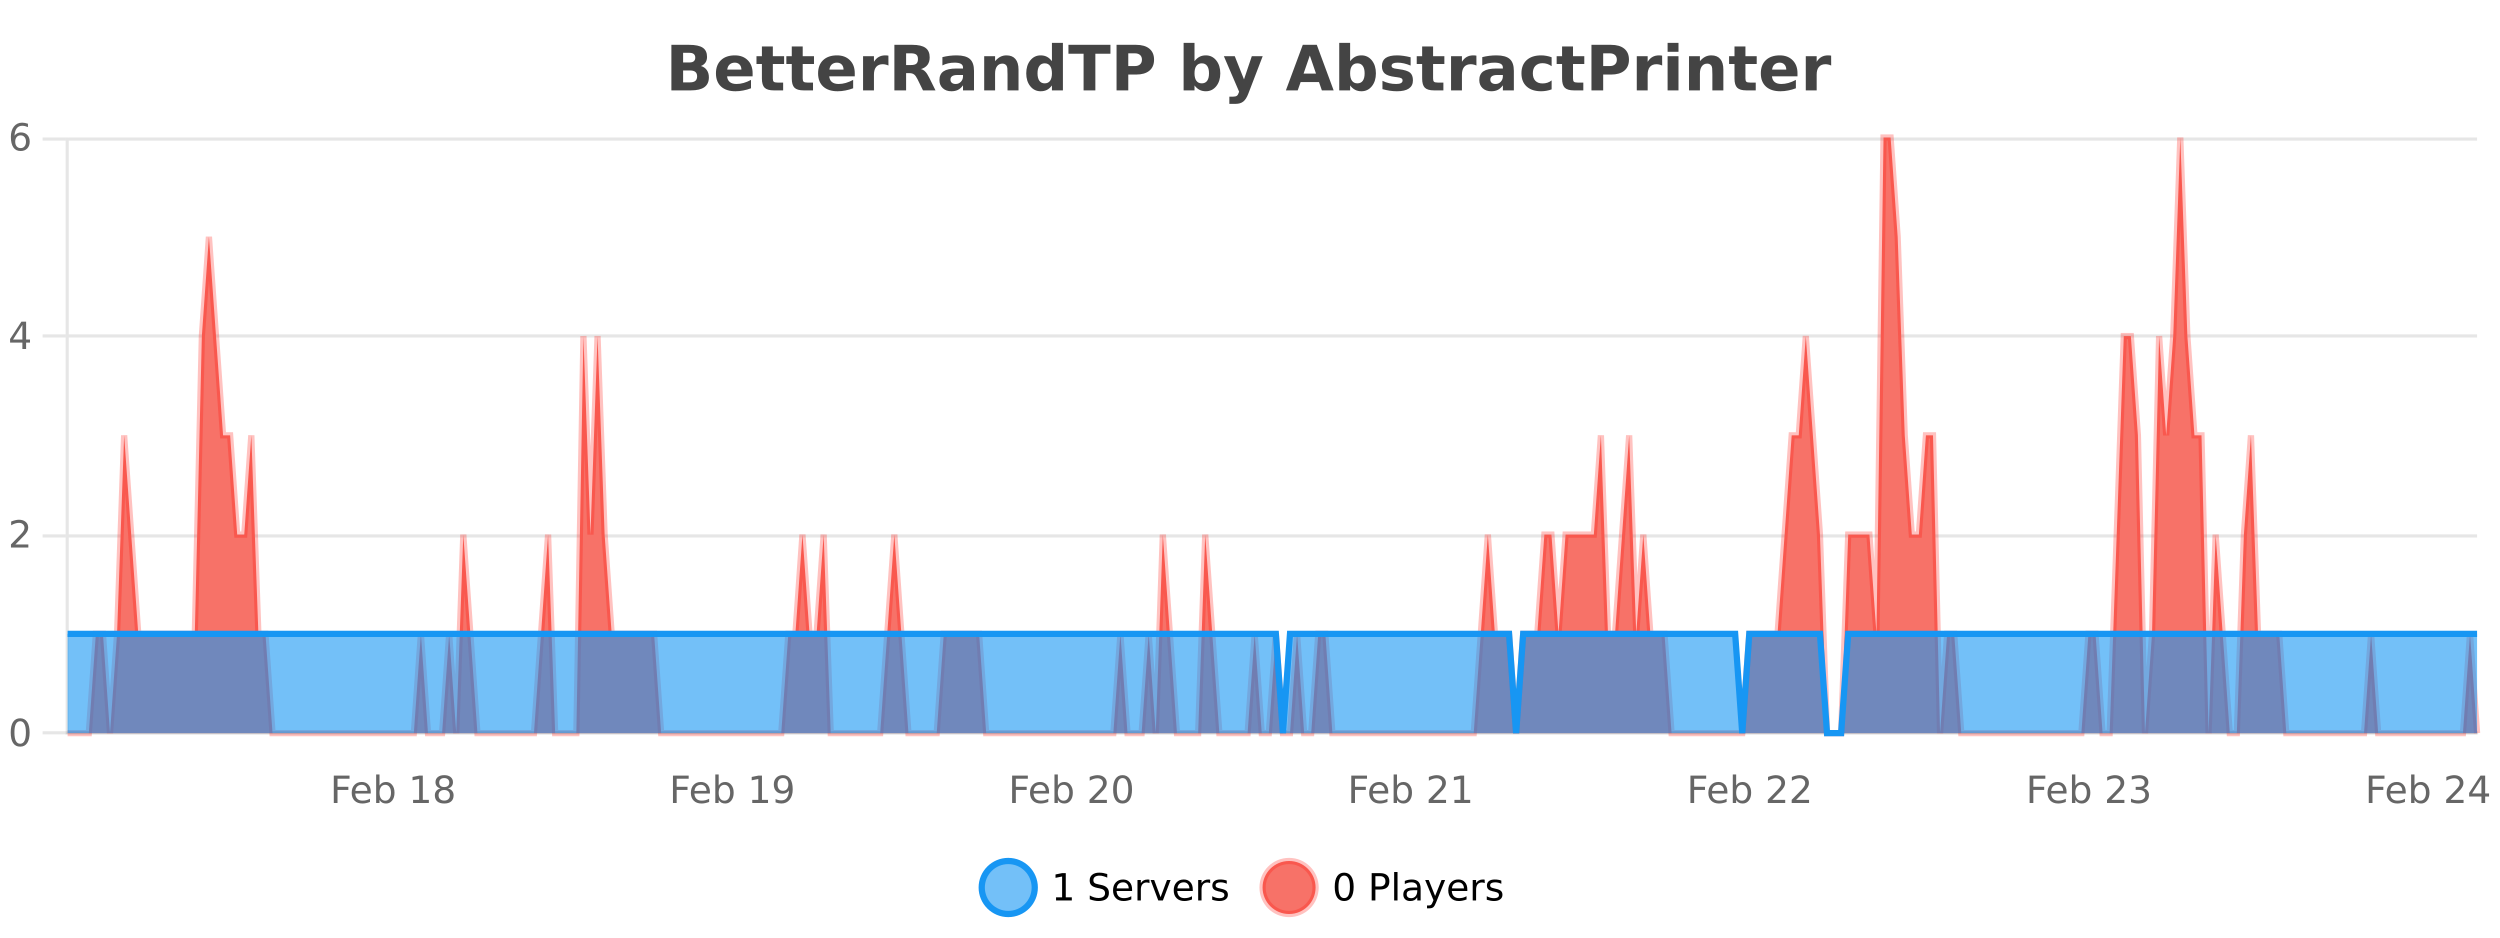 <?xml version="1.0" encoding="UTF-8"?>
<svg xmlns="http://www.w3.org/2000/svg" xmlns:xlink="http://www.w3.org/1999/xlink" width="800pt" height="300pt" viewBox="0 0 800 300" version="1.1">
<defs>
<clipPath id="clip1">
  <path d="M 285 263 L 360 263 L 360 300 L 285 300 Z M 285 263 "/>
</clipPath>
<clipPath id="clip2">
  <path d="M 375 263 L 450 263 L 450 300 L 375 300 Z M 375 263 "/>
</clipPath>
<clipPath id="clip3">
  <path d="M 21.637 44 L 792.66 44 L 792.66 234.602 L 21.637 234.602 Z M 21.637 44 "/>
</clipPath>
<clipPath id="clip4">
  <path d="M 20.633 43 L 793.66 43 L 793.66 235.602 L 20.633 235.602 Z M 20.633 43 "/>
</clipPath>
<clipPath id="clip5">
  <path d="M 21.637 202 L 792.66 202 L 792.66 234.602 L 21.637 234.602 Z M 21.637 202 "/>
</clipPath>
<clipPath id="clip6">
  <path d="M 20.633 174 L 793.66 174 L 793.66 235.602 L 20.633 235.602 Z M 20.633 174 "/>
</clipPath>
</defs>
<g id="surface444071">
<rect x="0" y="0" width="800" height="300" style="fill:rgb(100%,100%,100%);fill-opacity:1;stroke:none;"/>
<path style="fill:none;stroke-width:1;stroke-linecap:butt;stroke-linejoin:miter;stroke:rgb(0%,0%,0%);stroke-opacity:0.098;stroke-miterlimit:10;" d="M 22 234.5 L 792.664 234.5 "/>
<path style="fill:none;stroke-width:1;stroke-linecap:butt;stroke-linejoin:miter;stroke:rgb(0%,0%,0%);stroke-opacity:0.098;stroke-miterlimit:10;" d="M 13.633 234.5 L 21 234.5 "/>
<path style="fill:none;stroke-width:1;stroke-linecap:butt;stroke-linejoin:miter;stroke:rgb(0%,0%,0%);stroke-opacity:0.098;stroke-miterlimit:10;" d="M 22 171.5 L 792.664 171.5 "/>
<path style="fill:none;stroke-width:1;stroke-linecap:butt;stroke-linejoin:miter;stroke:rgb(0%,0%,0%);stroke-opacity:0.098;stroke-miterlimit:10;" d="M 13.633 171.5 L 21 171.5 "/>
<path style="fill:none;stroke-width:1;stroke-linecap:butt;stroke-linejoin:miter;stroke:rgb(0%,0%,0%);stroke-opacity:0.098;stroke-miterlimit:10;" d="M 22 107.5 L 792.664 107.5 "/>
<path style="fill:none;stroke-width:1;stroke-linecap:butt;stroke-linejoin:miter;stroke:rgb(0%,0%,0%);stroke-opacity:0.098;stroke-miterlimit:10;" d="M 13.633 107.5 L 21 107.5 "/>
<path style="fill:none;stroke-width:1;stroke-linecap:butt;stroke-linejoin:miter;stroke:rgb(0%,0%,0%);stroke-opacity:0.098;stroke-miterlimit:10;" d="M 22 44.5 L 792.664 44.5 "/>
<path style="fill:none;stroke-width:1;stroke-linecap:butt;stroke-linejoin:miter;stroke:rgb(0%,0%,0%);stroke-opacity:0.098;stroke-miterlimit:10;" d="M 13.633 44.5 L 21 44.5 "/>
<path style=" stroke:none;fill-rule:nonzero;fill:rgb(9.02%,58.824%,95.294%);fill-opacity:0.6;" d="M 331.121 284 C 331.121 288.688 327.324 292.484 322.637 292.484 C 317.953 292.484 314.152 288.688 314.152 284 C 314.152 279.312 317.953 275.516 322.637 275.516 C 327.324 275.516 331.121 279.312 331.121 284 Z M 331.121 284 "/>
<g clip-path="url(#clip1)" clip-rule="nonzero">
<path style="fill:none;stroke-width:2;stroke-linecap:butt;stroke-linejoin:miter;stroke:rgb(9.02%,58.824%,95.294%);stroke-opacity:1;stroke-miterlimit:10;" d="M 331.121 284 C 331.121 288.688 327.324 292.484 322.637 292.484 C 317.953 292.484 314.152 288.688 314.152 284 C 314.152 279.312 317.953 275.516 322.637 275.516 C 327.324 275.516 331.121 279.312 331.121 284 Z M 331.121 284 "/>
</g>
<path style=" stroke:none;fill-rule:nonzero;fill:rgb(0%,0%,0%);fill-opacity:1;" d="M 337.938 287.156 L 339.875 287.156 L 339.875 280.484 L 337.766 280.906 L 337.766 279.828 L 339.859 279.406 L 341.047 279.406 L 341.047 287.156 L 342.984 287.156 L 342.984 288.156 L 337.938 288.156 Z M 354.32 279.688 L 354.32 280.844 C 353.871 280.637 353.445 280.48 353.039 280.375 C 352.641 280.262 352.262 280.203 351.898 280.203 C 351.25 280.203 350.75 280.328 350.398 280.578 C 350.055 280.828 349.883 281.188 349.883 281.656 C 349.883 282.043 349.996 282.336 350.227 282.531 C 350.453 282.73 350.898 282.887 351.555 283 L 352.258 283.156 C 353.141 283.324 353.793 283.621 354.211 284.047 C 354.637 284.465 354.852 285.027 354.852 285.734 C 354.852 286.59 354.562 287.234 353.992 287.672 C 353.43 288.109 352.594 288.328 351.492 288.328 C 351.086 288.328 350.648 288.281 350.18 288.188 C 349.711 288.094 349.227 287.953 348.727 287.766 L 348.727 286.547 C 349.203 286.82 349.672 287.023 350.133 287.156 C 350.602 287.293 351.055 287.359 351.492 287.359 C 352.168 287.359 352.688 287.23 353.055 286.969 C 353.43 286.699 353.617 286.32 353.617 285.828 C 353.617 285.402 353.48 285.07 353.211 284.828 C 352.949 284.578 352.516 284.398 351.914 284.281 L 351.195 284.141 C 350.309 283.965 349.668 283.688 349.273 283.312 C 348.887 282.938 348.695 282.418 348.695 281.75 C 348.695 280.969 348.965 280.359 349.508 279.922 C 350.047 279.477 350.797 279.25 351.758 279.25 C 352.172 279.25 352.59 279.289 353.008 279.359 C 353.434 279.434 353.871 279.543 354.32 279.688 Z M 362.266 284.609 L 362.266 285.125 L 357.297 285.125 C 357.348 285.875 357.57 286.445 357.969 286.828 C 358.375 287.215 358.93 287.406 359.641 287.406 C 360.055 287.406 360.457 287.359 360.844 287.266 C 361.238 287.164 361.629 287.008 362.016 286.797 L 362.016 287.828 C 361.617 287.984 361.219 288.105 360.812 288.188 C 360.406 288.281 359.992 288.328 359.578 288.328 C 358.535 288.328 357.707 288.027 357.094 287.422 C 356.477 286.809 356.172 285.98 356.172 284.938 C 356.172 283.867 356.461 283.016 357.047 282.391 C 357.629 281.758 358.41 281.438 359.391 281.438 C 360.273 281.438 360.973 281.727 361.484 282.297 C 362.004 282.859 362.266 283.633 362.266 284.609 Z M 361.188 284.281 C 361.176 283.699 361.008 283.23 360.688 282.875 C 360.363 282.523 359.938 282.344 359.406 282.344 C 358.801 282.344 358.316 282.516 357.953 282.859 C 357.598 283.203 357.395 283.684 357.344 284.297 Z M 367.836 282.594 C 367.711 282.531 367.574 282.484 367.43 282.453 C 367.293 282.414 367.137 282.391 366.961 282.391 C 366.355 282.391 365.887 282.59 365.555 282.984 C 365.23 283.383 365.07 283.953 365.07 284.703 L 365.07 288.156 L 363.992 288.156 L 363.992 281.594 L 365.07 281.594 L 365.07 282.609 C 365.297 282.215 365.594 281.922 365.961 281.734 C 366.324 281.539 366.766 281.438 367.289 281.438 C 367.359 281.438 367.438 281.445 367.523 281.453 C 367.617 281.465 367.715 281.48 367.82 281.5 Z M 368.195 281.594 L 369.336 281.594 L 371.383 287.094 L 373.445 281.594 L 374.586 281.594 L 372.117 288.156 L 370.648 288.156 Z M 381.688 284.609 L 381.688 285.125 L 376.719 285.125 C 376.77 285.875 376.992 286.445 377.391 286.828 C 377.797 287.215 378.352 287.406 379.062 287.406 C 379.477 287.406 379.879 287.359 380.266 287.266 C 380.66 287.164 381.051 287.008 381.438 286.797 L 381.438 287.828 C 381.039 287.984 380.641 288.105 380.234 288.188 C 379.828 288.281 379.414 288.328 379 288.328 C 377.957 288.328 377.129 288.027 376.516 287.422 C 375.898 286.809 375.594 285.98 375.594 284.938 C 375.594 283.867 375.883 283.016 376.469 282.391 C 377.051 281.758 377.832 281.438 378.812 281.438 C 379.695 281.438 380.395 281.727 380.906 282.297 C 381.426 282.859 381.688 283.633 381.688 284.609 Z M 380.609 284.281 C 380.598 283.699 380.43 283.23 380.109 282.875 C 379.785 282.523 379.359 282.344 378.828 282.344 C 378.223 282.344 377.738 282.516 377.375 282.859 C 377.02 283.203 376.816 283.684 376.766 284.297 Z M 387.258 282.594 C 387.133 282.531 386.996 282.484 386.852 282.453 C 386.715 282.414 386.559 282.391 386.383 282.391 C 385.777 282.391 385.309 282.59 384.977 282.984 C 384.652 283.383 384.492 283.953 384.492 284.703 L 384.492 288.156 L 383.414 288.156 L 383.414 281.594 L 384.492 281.594 L 384.492 282.609 C 384.719 282.215 385.016 281.922 385.383 281.734 C 385.746 281.539 386.188 281.438 386.711 281.438 C 386.781 281.438 386.859 281.445 386.945 281.453 C 387.039 281.465 387.137 281.48 387.242 281.5 Z M 392.562 281.781 L 392.562 282.812 C 392.258 282.656 391.941 282.543 391.609 282.469 C 391.285 282.387 390.945 282.344 390.594 282.344 C 390.062 282.344 389.66 282.43 389.391 282.594 C 389.117 282.75 388.984 282.996 388.984 283.328 C 388.984 283.578 389.078 283.777 389.266 283.922 C 389.461 284.059 389.852 284.188 390.438 284.312 L 390.797 284.406 C 391.566 284.562 392.113 284.793 392.438 285.094 C 392.758 285.398 392.922 285.812 392.922 286.344 C 392.922 286.961 392.676 287.445 392.188 287.797 C 391.707 288.152 391.047 288.328 390.203 288.328 C 389.848 288.328 389.477 288.289 389.094 288.219 C 388.719 288.156 388.32 288.059 387.906 287.922 L 387.906 286.797 C 388.301 287.008 388.691 287.164 389.078 287.266 C 389.461 287.371 389.848 287.422 390.234 287.422 C 390.734 287.422 391.117 287.34 391.391 287.172 C 391.672 286.996 391.812 286.746 391.812 286.422 C 391.812 286.133 391.711 285.906 391.516 285.75 C 391.316 285.594 390.883 285.445 390.219 285.297 L 389.844 285.219 C 389.176 285.074 388.691 284.855 388.391 284.562 C 388.098 284.273 387.953 283.875 387.953 283.375 C 387.953 282.75 388.172 282.273 388.609 281.938 C 389.047 281.605 389.664 281.438 390.469 281.438 C 390.863 281.438 391.238 281.469 391.594 281.531 C 391.945 281.586 392.27 281.668 392.562 281.781 Z M 332.637 277.016 "/>
<path style=" stroke:none;fill-rule:nonzero;fill:rgb(96.863%,44.706%,40.784%);fill-opacity:1;" d="M 420.988 284 C 420.988 288.688 417.191 292.484 412.504 292.484 C 407.82 292.484 404.02 288.688 404.02 284 C 404.02 279.312 407.82 275.516 412.504 275.516 C 417.191 275.516 420.988 279.312 420.988 284 Z M 420.988 284 "/>
<g clip-path="url(#clip2)" clip-rule="nonzero">
<path style="fill:none;stroke-width:2;stroke-linecap:butt;stroke-linejoin:miter;stroke:rgb(100%,4.706%,0%);stroke-opacity:0.247;stroke-miterlimit:10;" d="M 420.988 284 C 420.988 288.688 417.191 292.484 412.504 292.484 C 407.82 292.484 404.02 288.688 404.02 284 C 404.02 279.312 407.82 275.516 412.504 275.516 C 417.191 275.516 420.988 279.312 420.988 284 Z M 420.988 284 "/>
</g>
<path style=" stroke:none;fill-rule:nonzero;fill:rgb(0%,0%,0%);fill-opacity:1;" d="M 430.133 280.188 C 429.527 280.188 429.07 280.492 428.758 281.094 C 428.453 281.688 428.305 282.59 428.305 283.797 C 428.305 284.996 428.453 285.898 428.758 286.5 C 429.07 287.094 429.527 287.391 430.133 287.391 C 430.746 287.391 431.203 287.094 431.508 286.5 C 431.82 285.898 431.977 284.996 431.977 283.797 C 431.977 282.59 431.82 281.688 431.508 281.094 C 431.203 280.492 430.746 280.188 430.133 280.188 Z M 430.133 279.25 C 431.109 279.25 431.859 279.641 432.383 280.422 C 432.902 281.195 433.164 282.32 433.164 283.797 C 433.164 285.266 432.902 286.391 432.383 287.172 C 431.859 287.945 431.109 288.328 430.133 288.328 C 429.152 288.328 428.402 287.945 427.883 287.172 C 427.371 286.391 427.117 285.266 427.117 283.797 C 427.117 282.32 427.371 281.195 427.883 280.422 C 428.402 279.641 429.152 279.25 430.133 279.25 Z M 440.125 280.375 L 440.125 283.672 L 441.609 283.672 C 442.16 283.672 442.586 283.531 442.891 283.25 C 443.191 282.961 443.344 282.547 443.344 282.016 C 443.344 281.496 443.191 281.094 442.891 280.812 C 442.586 280.523 442.16 280.375 441.609 280.375 Z M 438.938 279.406 L 441.609 279.406 C 442.598 279.406 443.344 279.633 443.844 280.078 C 444.344 280.516 444.594 281.164 444.594 282.016 C 444.594 282.883 444.344 283.539 443.844 283.984 C 443.344 284.422 442.598 284.641 441.609 284.641 L 440.125 284.641 L 440.125 288.156 L 438.938 288.156 Z M 446.129 279.031 L 447.207 279.031 L 447.207 288.156 L 446.129 288.156 Z M 452.445 284.859 C 451.578 284.859 450.977 284.961 450.633 285.156 C 450.297 285.355 450.133 285.695 450.133 286.172 C 450.133 286.559 450.258 286.867 450.508 287.094 C 450.766 287.312 451.109 287.422 451.539 287.422 C 452.141 287.422 452.621 287.215 452.977 286.797 C 453.34 286.371 453.523 285.805 453.523 285.094 L 453.523 284.859 Z M 454.602 284.406 L 454.602 288.156 L 453.523 288.156 L 453.523 287.156 C 453.273 287.555 452.965 287.852 452.602 288.047 C 452.234 288.234 451.789 288.328 451.258 288.328 C 450.578 288.328 450.043 288.141 449.648 287.766 C 449.25 287.383 449.055 286.875 449.055 286.25 C 449.055 285.512 449.297 284.953 449.789 284.578 C 450.289 284.203 451.027 284.016 452.008 284.016 L 453.523 284.016 L 453.523 283.906 C 453.523 283.406 453.355 283.023 453.023 282.75 C 452.699 282.48 452.246 282.344 451.664 282.344 C 451.289 282.344 450.918 282.391 450.555 282.484 C 450.199 282.578 449.859 282.715 449.539 282.891 L 449.539 281.891 C 449.934 281.734 450.312 281.621 450.68 281.547 C 451.055 281.477 451.418 281.438 451.773 281.438 C 452.719 281.438 453.43 281.684 453.898 282.172 C 454.367 282.664 454.602 283.406 454.602 284.406 Z M 459.551 288.766 C 459.246 289.547 458.949 290.055 458.66 290.297 C 458.367 290.535 457.98 290.656 457.504 290.656 L 456.645 290.656 L 456.645 289.75 L 457.27 289.75 C 457.57 289.75 457.801 289.676 457.957 289.531 C 458.121 289.395 458.305 289.066 458.504 288.547 L 458.707 288.047 L 456.051 281.594 L 457.191 281.594 L 459.238 286.719 L 461.301 281.594 L 462.441 281.594 Z M 469.543 284.609 L 469.543 285.125 L 464.574 285.125 C 464.625 285.875 464.848 286.445 465.246 286.828 C 465.652 287.215 466.207 287.406 466.918 287.406 C 467.332 287.406 467.734 287.359 468.121 287.266 C 468.516 287.164 468.906 287.008 469.293 286.797 L 469.293 287.828 C 468.895 287.984 468.496 288.105 468.09 288.188 C 467.684 288.281 467.27 288.328 466.855 288.328 C 465.812 288.328 464.984 288.027 464.371 287.422 C 463.754 286.809 463.449 285.98 463.449 284.938 C 463.449 283.867 463.738 283.016 464.324 282.391 C 464.906 281.758 465.688 281.438 466.668 281.438 C 467.551 281.438 468.25 281.727 468.762 282.297 C 469.281 282.859 469.543 283.633 469.543 284.609 Z M 468.465 284.281 C 468.453 283.699 468.285 283.23 467.965 282.875 C 467.641 282.523 467.215 282.344 466.684 282.344 C 466.078 282.344 465.594 282.516 465.23 282.859 C 464.875 283.203 464.672 283.684 464.621 284.297 Z M 475.113 282.594 C 474.988 282.531 474.852 282.484 474.707 282.453 C 474.57 282.414 474.414 282.391 474.238 282.391 C 473.633 282.391 473.164 282.59 472.832 282.984 C 472.508 283.383 472.348 283.953 472.348 284.703 L 472.348 288.156 L 471.27 288.156 L 471.27 281.594 L 472.348 281.594 L 472.348 282.609 C 472.574 282.215 472.871 281.922 473.238 281.734 C 473.602 281.539 474.043 281.438 474.566 281.438 C 474.637 281.438 474.715 281.445 474.801 281.453 C 474.895 281.465 474.992 281.48 475.098 281.5 Z M 480.422 281.781 L 480.422 282.812 C 480.117 282.656 479.801 282.543 479.469 282.469 C 479.145 282.387 478.805 282.344 478.453 282.344 C 477.922 282.344 477.52 282.43 477.25 282.594 C 476.977 282.75 476.844 282.996 476.844 283.328 C 476.844 283.578 476.938 283.777 477.125 283.922 C 477.32 284.059 477.711 284.188 478.297 284.312 L 478.656 284.406 C 479.426 284.562 479.973 284.793 480.297 285.094 C 480.617 285.398 480.781 285.812 480.781 286.344 C 480.781 286.961 480.535 287.445 480.047 287.797 C 479.566 288.152 478.906 288.328 478.062 288.328 C 477.707 288.328 477.336 288.289 476.953 288.219 C 476.578 288.156 476.18 288.059 475.766 287.922 L 475.766 286.797 C 476.16 287.008 476.551 287.164 476.938 287.266 C 477.32 287.371 477.707 287.422 478.094 287.422 C 478.594 287.422 478.977 287.34 479.25 287.172 C 479.531 286.996 479.672 286.746 479.672 286.422 C 479.672 286.133 479.57 285.906 479.375 285.75 C 479.176 285.594 478.742 285.445 478.078 285.297 L 477.703 285.219 C 477.035 285.074 476.551 284.855 476.25 284.562 C 475.957 284.273 475.812 283.875 475.812 283.375 C 475.812 282.75 476.031 282.273 476.469 281.938 C 476.906 281.605 477.523 281.438 478.328 281.438 C 478.723 281.438 479.098 281.469 479.453 281.531 C 479.805 281.586 480.129 281.668 480.422 281.781 Z M 422.504 277.016 "/>
<path style=" stroke:none;fill-rule:nonzero;fill:rgb(26.667%,26.667%,26.667%);fill-opacity:1;" d="M 220.672 19.984 C 221.266 19.984 221.711 19.855 222.016 19.594 C 222.328 19.336 222.484 18.949 222.484 18.438 C 222.484 17.938 222.328 17.559 222.016 17.297 C 221.711 17.039 221.266 16.906 220.672 16.906 L 218.594 16.906 L 218.594 19.984 Z M 220.797 26.359 C 221.555 26.359 222.125 26.203 222.5 25.891 C 222.883 25.57 223.078 25.086 223.078 24.438 C 223.078 23.805 222.891 23.328 222.516 23.016 C 222.141 22.703 221.566 22.547 220.797 22.547 L 218.594 22.547 L 218.594 26.359 Z M 224.297 21.125 C 225.109 21.355 225.734 21.789 226.172 22.422 C 226.617 23.047 226.844 23.82 226.844 24.734 C 226.844 26.141 226.363 27.195 225.406 27.891 C 224.457 28.578 223.016 28.922 221.078 28.922 L 214.844 28.922 L 214.844 14.344 L 220.484 14.344 C 222.504 14.344 223.969 14.652 224.875 15.266 C 225.789 15.871 226.25 16.852 226.25 18.203 C 226.25 18.914 226.082 19.516 225.75 20.016 C 225.414 20.508 224.93 20.875 224.297 21.125 Z M 240.836 23.422 L 240.836 24.422 L 232.664 24.422 C 232.746 25.246 233.043 25.859 233.555 26.266 C 234.062 26.672 234.773 26.875 235.68 26.875 C 236.418 26.875 237.172 26.766 237.945 26.547 C 238.715 26.328 239.508 26 240.32 25.562 L 240.32 28.25 C 239.496 28.562 238.668 28.797 237.836 28.953 C 237.012 29.117 236.188 29.203 235.367 29.203 C 233.387 29.203 231.844 28.703 230.742 27.703 C 229.648 26.695 229.102 25.281 229.102 23.469 C 229.102 21.68 229.637 20.273 230.711 19.25 C 231.793 18.23 233.277 17.719 235.164 17.719 C 236.883 17.719 238.258 18.242 239.289 19.281 C 240.32 20.312 240.836 21.695 240.836 23.422 Z M 237.242 22.266 C 237.242 21.602 237.047 21.062 236.664 20.656 C 236.277 20.25 235.773 20.047 235.148 20.047 C 234.469 20.047 233.918 20.242 233.492 20.625 C 233.074 21 232.812 21.547 232.711 22.266 Z M 247.309 14.875 L 247.309 17.984 L 250.918 17.984 L 250.918 20.484 L 247.309 20.484 L 247.309 25.125 C 247.309 25.637 247.406 25.98 247.605 26.156 C 247.812 26.336 248.215 26.422 248.809 26.422 L 250.605 26.422 L 250.605 28.922 L 247.605 28.922 C 246.23 28.922 245.25 28.637 244.668 28.062 C 244.094 27.48 243.809 26.5 243.809 25.125 L 243.809 20.484 L 242.074 20.484 L 242.074 17.984 L 243.809 17.984 L 243.809 14.875 Z M 256.867 14.875 L 256.867 17.984 L 260.477 17.984 L 260.477 20.484 L 256.867 20.484 L 256.867 25.125 C 256.867 25.637 256.965 25.98 257.164 26.156 C 257.371 26.336 257.773 26.422 258.367 26.422 L 260.164 26.422 L 260.164 28.922 L 257.164 28.922 C 255.789 28.922 254.809 28.637 254.227 28.062 C 253.652 27.48 253.367 26.5 253.367 25.125 L 253.367 20.484 L 251.633 20.484 L 251.633 17.984 L 253.367 17.984 L 253.367 14.875 Z M 273.523 23.422 L 273.523 24.422 L 265.352 24.422 C 265.434 25.246 265.73 25.859 266.242 26.266 C 266.75 26.672 267.461 26.875 268.367 26.875 C 269.105 26.875 269.859 26.766 270.633 26.547 C 271.402 26.328 272.195 26 273.008 25.562 L 273.008 28.25 C 272.184 28.562 271.355 28.797 270.523 28.953 C 269.699 29.117 268.875 29.203 268.055 29.203 C 266.074 29.203 264.531 28.703 263.43 27.703 C 262.336 26.695 261.789 25.281 261.789 23.469 C 261.789 21.68 262.324 20.273 263.398 19.25 C 264.48 18.23 265.965 17.719 267.852 17.719 C 269.57 17.719 270.945 18.242 271.977 19.281 C 273.008 20.312 273.523 21.695 273.523 23.422 Z M 269.93 22.266 C 269.93 21.602 269.734 21.062 269.352 20.656 C 268.965 20.25 268.461 20.047 267.836 20.047 C 267.156 20.047 266.605 20.242 266.18 20.625 C 265.762 21 265.5 21.547 265.398 22.266 Z M 284.305 20.969 C 283.992 20.824 283.684 20.719 283.383 20.656 C 283.078 20.586 282.777 20.547 282.477 20.547 C 281.57 20.547 280.871 20.836 280.383 21.406 C 279.902 21.98 279.664 22.805 279.664 23.875 L 279.664 28.922 L 276.18 28.922 L 276.18 17.984 L 279.664 17.984 L 279.664 19.781 C 280.109 19.062 280.625 18.543 281.211 18.219 C 281.793 17.887 282.492 17.719 283.305 17.719 C 283.43 17.719 283.559 17.727 283.695 17.734 C 283.828 17.746 284.027 17.766 284.289 17.797 Z M 291.531 20.812 C 292.32 20.812 292.891 20.668 293.234 20.375 C 293.578 20.074 293.75 19.59 293.75 18.922 C 293.75 18.258 293.578 17.781 293.234 17.5 C 292.891 17.211 292.32 17.062 291.531 17.062 L 289.953 17.062 L 289.953 20.812 Z M 289.953 23.406 L 289.953 28.922 L 286.203 28.922 L 286.203 14.344 L 291.938 14.344 C 293.852 14.344 295.258 14.668 296.156 15.312 C 297.051 15.961 297.5 16.977 297.5 18.359 C 297.5 19.328 297.266 20.125 296.797 20.75 C 296.336 21.367 295.641 21.82 294.703 22.109 C 295.211 22.227 295.672 22.492 296.078 22.906 C 296.484 23.312 296.895 23.938 297.312 24.781 L 299.359 28.922 L 295.359 28.922 L 293.578 25.297 C 293.223 24.57 292.859 24.074 292.484 23.812 C 292.117 23.543 291.629 23.406 291.016 23.406 Z M 306.336 24 C 305.605 24 305.059 24.125 304.695 24.375 C 304.328 24.617 304.148 24.98 304.148 25.469 C 304.148 25.906 304.293 26.25 304.586 26.5 C 304.887 26.75 305.297 26.875 305.82 26.875 C 306.477 26.875 307.027 26.641 307.477 26.172 C 307.934 25.703 308.164 25.117 308.164 24.406 L 308.164 24 Z M 311.68 22.688 L 311.68 28.922 L 308.164 28.922 L 308.164 27.297 C 307.695 27.965 307.164 28.449 306.57 28.75 C 305.984 29.051 305.273 29.203 304.43 29.203 C 303.305 29.203 302.387 28.875 301.68 28.219 C 300.969 27.555 300.617 26.695 300.617 25.641 C 300.617 24.359 301.055 23.422 301.93 22.828 C 302.812 22.227 304.203 21.922 306.102 21.922 L 308.164 21.922 L 308.164 21.641 C 308.164 21.09 307.945 20.688 307.508 20.438 C 307.07 20.18 306.387 20.047 305.461 20.047 C 304.711 20.047 304.012 20.125 303.367 20.281 C 302.719 20.43 302.121 20.648 301.57 20.938 L 301.57 18.281 C 302.32 18.094 303.07 17.953 303.82 17.859 C 304.578 17.766 305.34 17.719 306.102 17.719 C 308.07 17.719 309.492 18.109 310.367 18.891 C 311.242 19.664 311.68 20.93 311.68 22.688 Z M 325.926 22.266 L 325.926 28.922 L 322.41 28.922 L 322.41 23.828 C 322.41 22.883 322.387 22.23 322.348 21.875 C 322.305 21.512 322.23 21.246 322.129 21.078 C 321.992 20.852 321.805 20.672 321.566 20.547 C 321.336 20.422 321.07 20.359 320.77 20.359 C 320.039 20.359 319.465 20.641 319.051 21.203 C 318.633 21.766 318.426 22.547 318.426 23.547 L 318.426 28.922 L 314.941 28.922 L 314.941 17.984 L 318.426 17.984 L 318.426 19.578 C 318.957 18.945 319.52 18.477 320.113 18.172 C 320.707 17.871 321.355 17.719 322.066 17.719 C 323.336 17.719 324.293 18.109 324.941 18.891 C 325.598 19.664 325.926 20.789 325.926 22.266 Z M 336.617 19.578 L 336.617 13.719 L 340.133 13.719 L 340.133 28.922 L 336.617 28.922 L 336.617 27.344 C 336.137 27.992 335.605 28.465 335.023 28.766 C 334.438 29.055 333.766 29.203 333.008 29.203 C 331.664 29.203 330.559 28.668 329.695 27.594 C 328.828 26.523 328.398 25.148 328.398 23.469 C 328.398 21.781 328.828 20.402 329.695 19.328 C 330.559 18.258 331.664 17.719 333.008 17.719 C 333.766 17.719 334.438 17.871 335.023 18.172 C 335.605 18.477 336.137 18.945 336.617 19.578 Z M 334.305 26.672 C 335.055 26.672 335.625 26.402 336.023 25.859 C 336.418 25.309 336.617 24.512 336.617 23.469 C 336.617 22.43 336.418 21.637 336.023 21.094 C 335.625 20.543 335.055 20.266 334.305 20.266 C 333.562 20.266 332.996 20.543 332.602 21.094 C 332.203 21.637 332.008 22.43 332.008 23.469 C 332.008 24.512 332.203 25.309 332.602 25.859 C 332.996 26.402 333.562 26.672 334.305 26.672 Z M 341.902 14.344 L 355.34 14.344 L 355.34 17.188 L 350.512 17.188 L 350.512 28.922 L 346.746 28.922 L 346.746 17.188 L 341.902 17.188 Z M 357.297 14.344 L 363.531 14.344 C 365.383 14.344 366.805 14.758 367.797 15.578 C 368.797 16.402 369.297 17.574 369.297 19.094 C 369.297 20.625 368.797 21.805 367.797 22.625 C 366.805 23.449 365.383 23.859 363.531 23.859 L 361.047 23.859 L 361.047 28.922 L 357.297 28.922 Z M 361.047 17.062 L 361.047 21.141 L 363.125 21.141 C 363.852 21.141 364.414 20.965 364.812 20.609 C 365.219 20.258 365.422 19.75 365.422 19.094 C 365.422 18.449 365.219 17.949 364.812 17.594 C 364.414 17.242 363.852 17.062 363.125 17.062 Z M 384.57 26.672 C 385.32 26.672 385.891 26.402 386.289 25.859 C 386.684 25.309 386.883 24.512 386.883 23.469 C 386.883 22.43 386.684 21.637 386.289 21.094 C 385.891 20.543 385.32 20.266 384.57 20.266 C 383.82 20.266 383.242 20.543 382.836 21.094 C 382.438 21.637 382.242 22.43 382.242 23.469 C 382.242 24.5 382.438 25.293 382.836 25.844 C 383.242 26.398 383.82 26.672 384.57 26.672 Z M 382.242 19.578 C 382.73 18.945 383.266 18.477 383.852 18.172 C 384.434 17.871 385.105 17.719 385.867 17.719 C 387.219 17.719 388.328 18.258 389.195 19.328 C 390.059 20.402 390.492 21.781 390.492 23.469 C 390.492 25.148 390.059 26.523 389.195 27.594 C 388.328 28.668 387.219 29.203 385.867 29.203 C 385.105 29.203 384.434 29.051 383.852 28.75 C 383.266 28.449 382.73 27.98 382.242 27.344 L 382.242 28.922 L 378.758 28.922 L 378.758 13.719 L 382.242 13.719 Z M 391.641 17.984 L 395.125 17.984 L 398.078 25.406 L 400.578 17.984 L 404.062 17.984 L 399.469 29.953 C 399.008 31.172 398.469 32.02 397.844 32.5 C 397.227 32.988 396.422 33.234 395.422 33.234 L 393.391 33.234 L 393.391 30.938 L 394.484 30.938 C 395.078 30.938 395.508 30.844 395.781 30.656 C 396.051 30.469 396.258 30.129 396.406 29.641 L 396.516 29.344 Z M 422.078 26.266 L 416.203 26.266 L 415.266 28.922 L 411.484 28.922 L 416.891 14.344 L 421.375 14.344 L 426.766 28.922 L 423 28.922 Z M 417.141 23.562 L 421.125 23.562 L 419.141 17.766 Z M 434.367 26.672 C 435.117 26.672 435.688 26.402 436.086 25.859 C 436.48 25.309 436.68 24.512 436.68 23.469 C 436.68 22.43 436.48 21.637 436.086 21.094 C 435.688 20.543 435.117 20.266 434.367 20.266 C 433.617 20.266 433.039 20.543 432.633 21.094 C 432.234 21.637 432.039 22.43 432.039 23.469 C 432.039 24.5 432.234 25.293 432.633 25.844 C 433.039 26.398 433.617 26.672 434.367 26.672 Z M 432.039 19.578 C 432.527 18.945 433.062 18.477 433.648 18.172 C 434.23 17.871 434.902 17.719 435.664 17.719 C 437.016 17.719 438.125 18.258 438.992 19.328 C 439.855 20.402 440.289 21.781 440.289 23.469 C 440.289 25.148 439.855 26.523 438.992 27.594 C 438.125 28.668 437.016 29.203 435.664 29.203 C 434.902 29.203 434.23 29.051 433.648 28.75 C 433.062 28.449 432.527 27.98 432.039 27.344 L 432.039 28.922 L 428.555 28.922 L 428.555 13.719 L 432.039 13.719 Z M 451.402 18.328 L 451.402 20.984 C 450.66 20.672 449.941 20.438 449.246 20.281 C 448.547 20.125 447.887 20.047 447.262 20.047 C 446.605 20.047 446.113 20.133 445.793 20.297 C 445.469 20.465 445.309 20.719 445.309 21.062 C 445.309 21.344 445.426 21.559 445.668 21.703 C 445.918 21.852 446.355 21.961 446.98 22.031 L 447.605 22.125 C 449.395 22.355 450.598 22.73 451.215 23.25 C 451.828 23.773 452.137 24.59 452.137 25.703 C 452.137 26.871 451.703 27.746 450.84 28.328 C 449.984 28.914 448.707 29.203 447.012 29.203 C 446.281 29.203 445.531 29.145 444.762 29.031 C 443.988 28.918 443.199 28.746 442.387 28.516 L 442.387 25.859 C 443.082 26.203 443.797 26.461 444.527 26.625 C 445.254 26.793 446 26.875 446.762 26.875 C 447.449 26.875 447.965 26.781 448.309 26.594 C 448.652 26.406 448.824 26.125 448.824 25.75 C 448.824 25.438 448.703 25.211 448.465 25.062 C 448.223 24.906 447.75 24.789 447.043 24.703 L 446.434 24.625 C 444.871 24.43 443.777 24.07 443.152 23.547 C 442.527 23.016 442.215 22.215 442.215 21.141 C 442.215 19.984 442.609 19.125 443.402 18.562 C 444.203 18 445.422 17.719 447.059 17.719 C 447.703 17.719 448.379 17.773 449.09 17.875 C 449.797 17.969 450.566 18.121 451.402 18.328 Z M 458.586 14.875 L 458.586 17.984 L 462.195 17.984 L 462.195 20.484 L 458.586 20.484 L 458.586 25.125 C 458.586 25.637 458.684 25.98 458.883 26.156 C 459.09 26.336 459.492 26.422 460.086 26.422 L 461.883 26.422 L 461.883 28.922 L 458.883 28.922 C 457.508 28.922 456.527 28.637 455.945 28.062 C 455.371 27.48 455.086 26.5 455.086 25.125 L 455.086 20.484 L 453.352 20.484 L 453.352 17.984 L 455.086 17.984 L 455.086 14.875 Z M 472.461 20.969 C 472.148 20.824 471.84 20.719 471.539 20.656 C 471.234 20.586 470.934 20.547 470.633 20.547 C 469.727 20.547 469.027 20.836 468.539 21.406 C 468.059 21.98 467.82 22.805 467.82 23.875 L 467.82 28.922 L 464.336 28.922 L 464.336 17.984 L 467.82 17.984 L 467.82 19.781 C 468.266 19.062 468.781 18.543 469.367 18.219 C 469.949 17.887 470.648 17.719 471.461 17.719 C 471.586 17.719 471.715 17.727 471.852 17.734 C 471.984 17.746 472.184 17.766 472.445 17.797 Z M 479.09 24 C 478.359 24 477.812 24.125 477.449 24.375 C 477.082 24.617 476.902 24.98 476.902 25.469 C 476.902 25.906 477.047 26.25 477.34 26.5 C 477.641 26.75 478.051 26.875 478.574 26.875 C 479.23 26.875 479.781 26.641 480.23 26.172 C 480.688 25.703 480.918 25.117 480.918 24.406 L 480.918 24 Z M 484.434 22.688 L 484.434 28.922 L 480.918 28.922 L 480.918 27.297 C 480.449 27.965 479.918 28.449 479.324 28.75 C 478.738 29.051 478.027 29.203 477.184 29.203 C 476.059 29.203 475.141 28.875 474.434 28.219 C 473.723 27.555 473.371 26.695 473.371 25.641 C 473.371 24.359 473.809 23.422 474.684 22.828 C 475.566 22.227 476.957 21.922 478.855 21.922 L 480.918 21.922 L 480.918 21.641 C 480.918 21.09 480.699 20.688 480.262 20.438 C 479.824 20.18 479.141 20.047 478.215 20.047 C 477.465 20.047 476.766 20.125 476.121 20.281 C 475.473 20.43 474.875 20.648 474.324 20.938 L 474.324 18.281 C 475.074 18.094 475.824 17.953 476.574 17.859 C 477.332 17.766 478.094 17.719 478.855 17.719 C 480.824 17.719 482.246 18.109 483.121 18.891 C 483.996 19.664 484.434 20.93 484.434 22.688 Z M 496.523 18.328 L 496.523 21.172 C 496.055 20.852 495.578 20.609 495.102 20.453 C 494.621 20.297 494.121 20.219 493.602 20.219 C 492.633 20.219 491.871 20.508 491.32 21.078 C 490.777 21.641 490.508 22.438 490.508 23.469 C 490.508 24.492 490.777 25.289 491.32 25.859 C 491.871 26.422 492.633 26.703 493.602 26.703 C 494.152 26.703 494.672 26.625 495.164 26.469 C 495.652 26.305 496.105 26.059 496.523 25.734 L 496.523 28.594 C 495.98 28.805 495.43 28.953 494.867 29.047 C 494.305 29.148 493.734 29.203 493.164 29.203 C 491.195 29.203 489.652 28.699 488.539 27.688 C 487.422 26.68 486.867 25.273 486.867 23.469 C 486.867 21.656 487.422 20.246 488.539 19.234 C 489.652 18.227 491.195 17.719 493.164 17.719 C 493.734 17.719 494.297 17.773 494.852 17.875 C 495.414 17.969 495.969 18.121 496.523 18.328 Z M 503.363 14.875 L 503.363 17.984 L 506.973 17.984 L 506.973 20.484 L 503.363 20.484 L 503.363 25.125 C 503.363 25.637 503.461 25.98 503.66 26.156 C 503.867 26.336 504.27 26.422 504.863 26.422 L 506.66 26.422 L 506.66 28.922 L 503.66 28.922 C 502.285 28.922 501.305 28.637 500.723 28.062 C 500.148 27.48 499.863 26.5 499.863 25.125 L 499.863 20.484 L 498.129 20.484 L 498.129 17.984 L 499.863 17.984 L 499.863 14.875 Z M 509.266 14.344 L 515.5 14.344 C 517.352 14.344 518.773 14.758 519.766 15.578 C 520.766 16.402 521.266 17.574 521.266 19.094 C 521.266 20.625 520.766 21.805 519.766 22.625 C 518.773 23.449 517.352 23.859 515.5 23.859 L 513.016 23.859 L 513.016 28.922 L 509.266 28.922 Z M 513.016 17.062 L 513.016 21.141 L 515.094 21.141 C 515.82 21.141 516.383 20.965 516.781 20.609 C 517.188 20.258 517.391 19.75 517.391 19.094 C 517.391 18.449 517.188 17.949 516.781 17.594 C 516.383 17.242 515.82 17.062 515.094 17.062 Z M 531.895 20.969 C 531.582 20.824 531.273 20.719 530.973 20.656 C 530.668 20.586 530.367 20.547 530.066 20.547 C 529.16 20.547 528.461 20.836 527.973 21.406 C 527.492 21.98 527.254 22.805 527.254 23.875 L 527.254 28.922 L 523.77 28.922 L 523.77 17.984 L 527.254 17.984 L 527.254 19.781 C 527.699 19.062 528.215 18.543 528.801 18.219 C 529.383 17.887 530.082 17.719 530.895 17.719 C 531.02 17.719 531.148 17.727 531.285 17.734 C 531.418 17.746 531.617 17.766 531.879 17.797 Z M 533.633 17.984 L 537.117 17.984 L 537.117 28.922 L 533.633 28.922 Z M 533.633 13.719 L 537.117 13.719 L 537.117 16.578 L 533.633 16.578 Z M 551.473 22.266 L 551.473 28.922 L 547.957 28.922 L 547.957 23.828 C 547.957 22.883 547.934 22.23 547.895 21.875 C 547.852 21.512 547.777 21.246 547.676 21.078 C 547.539 20.852 547.352 20.672 547.113 20.547 C 546.883 20.422 546.617 20.359 546.316 20.359 C 545.586 20.359 545.012 20.641 544.598 21.203 C 544.18 21.766 543.973 22.547 543.973 23.547 L 543.973 28.922 L 540.488 28.922 L 540.488 17.984 L 543.973 17.984 L 543.973 19.578 C 544.504 18.945 545.066 18.477 545.66 18.172 C 546.254 17.871 546.902 17.719 547.613 17.719 C 548.883 17.719 549.84 18.109 550.488 18.891 C 551.145 19.664 551.473 20.789 551.473 22.266 Z M 558.539 14.875 L 558.539 17.984 L 562.148 17.984 L 562.148 20.484 L 558.539 20.484 L 558.539 25.125 C 558.539 25.637 558.637 25.98 558.836 26.156 C 559.043 26.336 559.445 26.422 560.039 26.422 L 561.836 26.422 L 561.836 28.922 L 558.836 28.922 C 557.461 28.922 556.48 28.637 555.898 28.062 C 555.324 27.48 555.039 26.5 555.039 25.125 L 555.039 20.484 L 553.305 20.484 L 553.305 17.984 L 555.039 17.984 L 555.039 14.875 Z M 575.195 23.422 L 575.195 24.422 L 567.023 24.422 C 567.105 25.246 567.402 25.859 567.914 26.266 C 568.422 26.672 569.133 26.875 570.039 26.875 C 570.777 26.875 571.531 26.766 572.305 26.547 C 573.074 26.328 573.867 26 574.68 25.562 L 574.68 28.25 C 573.855 28.562 573.027 28.797 572.195 28.953 C 571.371 29.117 570.547 29.203 569.727 29.203 C 567.746 29.203 566.203 28.703 565.102 27.703 C 564.008 26.695 563.461 25.281 563.461 23.469 C 563.461 21.68 563.996 20.273 565.07 19.25 C 566.152 18.23 567.637 17.719 569.523 17.719 C 571.242 17.719 572.617 18.242 573.648 19.281 C 574.68 20.312 575.195 21.695 575.195 23.422 Z M 571.602 22.266 C 571.602 21.602 571.406 21.062 571.023 20.656 C 570.637 20.25 570.133 20.047 569.508 20.047 C 568.828 20.047 568.277 20.242 567.852 20.625 C 567.434 21 567.172 21.547 567.07 22.266 Z M 585.977 20.969 C 585.664 20.824 585.355 20.719 585.055 20.656 C 584.75 20.586 584.449 20.547 584.148 20.547 C 583.242 20.547 582.543 20.836 582.055 21.406 C 581.574 21.98 581.336 22.805 581.336 23.875 L 581.336 28.922 L 577.852 28.922 L 577.852 17.984 L 581.336 17.984 L 581.336 19.781 C 581.781 19.062 582.297 18.543 582.883 18.219 C 583.465 17.887 584.164 17.719 584.977 17.719 C 585.102 17.719 585.23 17.727 585.367 17.734 C 585.5 17.746 585.699 17.766 585.961 17.797 Z M 213 10.359 "/>
<path style="fill:none;stroke-width:1;stroke-linecap:butt;stroke-linejoin:miter;stroke:rgb(0%,0%,0%);stroke-opacity:0.098;stroke-miterlimit:10;" d="M 21 234.5 L 793 234.5 "/>
<path style=" stroke:none;fill-rule:nonzero;fill:rgb(40%,40%,40%);fill-opacity:1;" d="M 106.816 248.203 L 111.848 248.203 L 111.848 249.203 L 108.004 249.203 L 108.004 251.781 L 111.473 251.781 L 111.473 252.781 L 108.004 252.781 L 108.004 256.953 L 106.816 256.953 Z M 118.641 253.406 L 118.641 253.922 L 113.672 253.922 C 113.723 254.672 113.945 255.242 114.344 255.625 C 114.75 256.012 115.305 256.203 116.016 256.203 C 116.43 256.203 116.832 256.156 117.219 256.062 C 117.613 255.961 118.004 255.805 118.391 255.594 L 118.391 256.625 C 117.992 256.781 117.594 256.902 117.188 256.984 C 116.781 257.078 116.367 257.125 115.953 257.125 C 114.91 257.125 114.082 256.824 113.469 256.219 C 112.852 255.605 112.547 254.777 112.547 253.734 C 112.547 252.664 112.836 251.812 113.422 251.188 C 114.004 250.555 114.785 250.234 115.766 250.234 C 116.648 250.234 117.348 250.523 117.859 251.094 C 118.379 251.656 118.641 252.43 118.641 253.406 Z M 117.562 253.078 C 117.551 252.496 117.383 252.027 117.062 251.672 C 116.738 251.32 116.312 251.141 115.781 251.141 C 115.176 251.141 114.691 251.312 114.328 251.656 C 113.973 252 113.77 252.48 113.719 253.094 Z M 125.117 253.672 C 125.117 252.883 124.949 252.262 124.617 251.812 C 124.293 251.367 123.852 251.141 123.289 251.141 C 122.715 251.141 122.262 251.367 121.93 251.812 C 121.605 252.262 121.445 252.883 121.445 253.672 C 121.445 254.465 121.605 255.09 121.93 255.547 C 122.262 255.996 122.715 256.219 123.289 256.219 C 123.852 256.219 124.293 255.996 124.617 255.547 C 124.949 255.09 125.117 254.465 125.117 253.672 Z M 121.445 251.391 C 121.672 250.996 121.961 250.703 122.305 250.516 C 122.648 250.328 123.059 250.234 123.539 250.234 C 124.34 250.234 124.992 250.555 125.492 251.188 C 125.992 251.812 126.242 252.641 126.242 253.672 C 126.242 254.703 125.992 255.539 125.492 256.172 C 124.992 256.809 124.34 257.125 123.539 257.125 C 123.059 257.125 122.648 257.031 122.305 256.844 C 121.961 256.648 121.672 256.355 121.445 255.969 L 121.445 256.953 L 120.367 256.953 L 120.367 247.828 L 121.445 247.828 Z M 132.188 255.953 L 134.125 255.953 L 134.125 249.281 L 132.016 249.703 L 132.016 248.625 L 134.109 248.203 L 135.297 248.203 L 135.297 255.953 L 137.234 255.953 L 137.234 256.953 L 132.188 256.953 Z M 142.152 252.797 C 141.59 252.797 141.145 252.949 140.824 253.25 C 140.5 253.555 140.34 253.965 140.34 254.484 C 140.34 255.016 140.5 255.434 140.824 255.734 C 141.145 256.039 141.59 256.188 142.152 256.188 C 142.715 256.188 143.156 256.039 143.48 255.734 C 143.801 255.434 143.965 255.016 143.965 254.484 C 143.965 253.965 143.801 253.555 143.48 253.25 C 143.168 252.949 142.723 252.797 142.152 252.797 Z M 140.965 252.297 C 140.465 252.172 140.066 251.938 139.777 251.594 C 139.496 251.242 139.355 250.812 139.355 250.312 C 139.355 249.617 139.605 249.062 140.105 248.656 C 140.605 248.25 141.285 248.047 142.152 248.047 C 143.027 248.047 143.707 248.25 144.199 248.656 C 144.699 249.062 144.949 249.617 144.949 250.312 C 144.949 250.812 144.809 251.242 144.527 251.594 C 144.246 251.938 143.848 252.172 143.34 252.297 C 143.91 252.434 144.355 252.695 144.668 253.078 C 144.988 253.465 145.152 253.934 145.152 254.484 C 145.152 255.34 144.891 255.996 144.371 256.453 C 143.859 256.902 143.121 257.125 142.152 257.125 C 141.191 257.125 140.453 256.902 139.934 256.453 C 139.41 255.996 139.152 255.34 139.152 254.484 C 139.152 253.934 139.312 253.465 139.637 253.078 C 139.957 252.695 140.402 252.434 140.965 252.297 Z M 140.543 250.422 C 140.543 250.883 140.684 251.234 140.965 251.484 C 141.246 251.734 141.641 251.859 142.152 251.859 C 142.66 251.859 143.059 251.734 143.34 251.484 C 143.629 251.234 143.777 250.883 143.777 250.422 C 143.777 249.977 143.629 249.625 143.34 249.375 C 143.059 249.117 142.66 248.984 142.152 248.984 C 141.641 248.984 141.246 249.117 140.965 249.375 C 140.684 249.625 140.543 249.977 140.543 250.422 Z M 105.645 245.816 "/>
<path style=" stroke:none;fill-rule:nonzero;fill:rgb(40%,40%,40%);fill-opacity:1;" d="M 215.348 248.203 L 220.379 248.203 L 220.379 249.203 L 216.535 249.203 L 216.535 251.781 L 220.004 251.781 L 220.004 252.781 L 216.535 252.781 L 216.535 256.953 L 215.348 256.953 Z M 227.172 253.406 L 227.172 253.922 L 222.203 253.922 C 222.254 254.672 222.477 255.242 222.875 255.625 C 223.281 256.012 223.836 256.203 224.547 256.203 C 224.961 256.203 225.363 256.156 225.75 256.062 C 226.145 255.961 226.535 255.805 226.922 255.594 L 226.922 256.625 C 226.523 256.781 226.125 256.902 225.719 256.984 C 225.312 257.078 224.898 257.125 224.484 257.125 C 223.441 257.125 222.613 256.824 222 256.219 C 221.383 255.605 221.078 254.777 221.078 253.734 C 221.078 252.664 221.367 251.812 221.953 251.188 C 222.535 250.555 223.316 250.234 224.297 250.234 C 225.18 250.234 225.879 250.523 226.391 251.094 C 226.91 251.656 227.172 252.43 227.172 253.406 Z M 226.094 253.078 C 226.082 252.496 225.914 252.027 225.594 251.672 C 225.27 251.32 224.844 251.141 224.312 251.141 C 223.707 251.141 223.223 251.312 222.859 251.656 C 222.504 252 222.301 252.48 222.25 253.094 Z M 233.648 253.672 C 233.648 252.883 233.48 252.262 233.148 251.812 C 232.824 251.367 232.383 251.141 231.82 251.141 C 231.246 251.141 230.793 251.367 230.461 251.812 C 230.137 252.262 229.977 252.883 229.977 253.672 C 229.977 254.465 230.137 255.09 230.461 255.547 C 230.793 255.996 231.246 256.219 231.82 256.219 C 232.383 256.219 232.824 255.996 233.148 255.547 C 233.48 255.09 233.648 254.465 233.648 253.672 Z M 229.977 251.391 C 230.203 250.996 230.492 250.703 230.836 250.516 C 231.18 250.328 231.59 250.234 232.07 250.234 C 232.871 250.234 233.523 250.555 234.023 251.188 C 234.523 251.812 234.773 252.641 234.773 253.672 C 234.773 254.703 234.523 255.539 234.023 256.172 C 233.523 256.809 232.871 257.125 232.07 257.125 C 231.59 257.125 231.18 257.031 230.836 256.844 C 230.492 256.648 230.203 256.355 229.977 255.969 L 229.977 256.953 L 228.898 256.953 L 228.898 247.828 L 229.977 247.828 Z M 240.719 255.953 L 242.656 255.953 L 242.656 249.281 L 240.547 249.703 L 240.547 248.625 L 242.641 248.203 L 243.828 248.203 L 243.828 255.953 L 245.766 255.953 L 245.766 256.953 L 240.719 256.953 Z M 248.184 256.766 L 248.184 255.688 C 248.484 255.836 248.785 255.945 249.09 256.016 C 249.391 256.09 249.691 256.125 249.996 256.125 C 250.777 256.125 251.371 255.867 251.777 255.344 C 252.191 254.812 252.426 254.012 252.48 252.938 C 252.262 253.281 251.973 253.543 251.621 253.719 C 251.277 253.898 250.891 253.984 250.465 253.984 C 249.59 253.984 248.895 253.727 248.387 253.203 C 247.875 252.672 247.621 251.945 247.621 251.016 C 247.621 250.121 247.887 249.402 248.418 248.859 C 248.949 248.32 249.656 248.047 250.543 248.047 C 251.551 248.047 252.324 248.438 252.855 249.219 C 253.395 249.992 253.668 251.117 253.668 252.594 C 253.668 253.969 253.34 255.07 252.684 255.891 C 252.027 256.715 251.145 257.125 250.043 257.125 C 249.738 257.125 249.438 257.094 249.137 257.031 C 248.832 256.977 248.516 256.891 248.184 256.766 Z M 250.543 253.062 C 251.074 253.062 251.496 252.883 251.809 252.516 C 252.121 252.152 252.277 251.652 252.277 251.016 C 252.277 250.391 252.121 249.898 251.809 249.531 C 251.496 249.168 251.074 248.984 250.543 248.984 C 250.012 248.984 249.59 249.168 249.277 249.531 C 248.973 249.898 248.824 250.391 248.824 251.016 C 248.824 251.652 248.973 252.152 249.277 252.516 C 249.59 252.883 250.012 253.062 250.543 253.062 Z M 214.176 245.816 "/>
<path style=" stroke:none;fill-rule:nonzero;fill:rgb(40%,40%,40%);fill-opacity:1;" d="M 323.879 248.203 L 328.91 248.203 L 328.91 249.203 L 325.066 249.203 L 325.066 251.781 L 328.535 251.781 L 328.535 252.781 L 325.066 252.781 L 325.066 256.953 L 323.879 256.953 Z M 335.703 253.406 L 335.703 253.922 L 330.734 253.922 C 330.785 254.672 331.008 255.242 331.406 255.625 C 331.812 256.012 332.367 256.203 333.078 256.203 C 333.492 256.203 333.895 256.156 334.281 256.062 C 334.676 255.961 335.066 255.805 335.453 255.594 L 335.453 256.625 C 335.055 256.781 334.656 256.902 334.25 256.984 C 333.844 257.078 333.43 257.125 333.016 257.125 C 331.973 257.125 331.145 256.824 330.531 256.219 C 329.914 255.605 329.609 254.777 329.609 253.734 C 329.609 252.664 329.898 251.812 330.484 251.188 C 331.066 250.555 331.848 250.234 332.828 250.234 C 333.711 250.234 334.41 250.523 334.922 251.094 C 335.441 251.656 335.703 252.43 335.703 253.406 Z M 334.625 253.078 C 334.613 252.496 334.445 252.027 334.125 251.672 C 333.801 251.32 333.375 251.141 332.844 251.141 C 332.238 251.141 331.754 251.312 331.391 251.656 C 331.035 252 330.832 252.48 330.781 253.094 Z M 342.18 253.672 C 342.18 252.883 342.012 252.262 341.68 251.812 C 341.355 251.367 340.914 251.141 340.352 251.141 C 339.777 251.141 339.324 251.367 338.992 251.812 C 338.668 252.262 338.508 252.883 338.508 253.672 C 338.508 254.465 338.668 255.09 338.992 255.547 C 339.324 255.996 339.777 256.219 340.352 256.219 C 340.914 256.219 341.355 255.996 341.68 255.547 C 342.012 255.09 342.18 254.465 342.18 253.672 Z M 338.508 251.391 C 338.734 250.996 339.023 250.703 339.367 250.516 C 339.711 250.328 340.121 250.234 340.602 250.234 C 341.402 250.234 342.055 250.555 342.555 251.188 C 343.055 251.812 343.305 252.641 343.305 253.672 C 343.305 254.703 343.055 255.539 342.555 256.172 C 342.055 256.809 341.402 257.125 340.602 257.125 C 340.121 257.125 339.711 257.031 339.367 256.844 C 339.023 256.648 338.734 256.355 338.508 255.969 L 338.508 256.953 L 337.43 256.953 L 337.43 247.828 L 338.508 247.828 Z M 350.062 255.953 L 354.203 255.953 L 354.203 256.953 L 348.641 256.953 L 348.641 255.953 C 349.086 255.496 349.695 254.875 350.469 254.094 C 351.25 253.305 351.738 252.793 351.938 252.562 C 352.32 252.148 352.586 251.793 352.734 251.5 C 352.891 251.199 352.969 250.906 352.969 250.625 C 352.969 250.156 352.801 249.777 352.469 249.484 C 352.145 249.195 351.723 249.047 351.203 249.047 C 350.828 249.047 350.43 249.109 350.016 249.234 C 349.609 249.359 349.172 249.559 348.703 249.828 L 348.703 248.625 C 349.18 248.438 349.625 248.297 350.031 248.203 C 350.445 248.102 350.828 248.047 351.172 248.047 C 352.078 248.047 352.801 248.277 353.344 248.734 C 353.883 249.184 354.156 249.789 354.156 250.547 C 354.156 250.902 354.086 251.242 353.953 251.562 C 353.816 251.887 353.57 252.266 353.219 252.703 C 353.113 252.82 352.801 253.148 352.281 253.688 C 351.758 254.23 351.02 254.984 350.062 255.953 Z M 359.215 248.984 C 358.609 248.984 358.152 249.289 357.84 249.891 C 357.535 250.484 357.387 251.387 357.387 252.594 C 357.387 253.793 357.535 254.695 357.84 255.297 C 358.152 255.891 358.609 256.188 359.215 256.188 C 359.828 256.188 360.285 255.891 360.59 255.297 C 360.902 254.695 361.059 253.793 361.059 252.594 C 361.059 251.387 360.902 250.484 360.59 249.891 C 360.285 249.289 359.828 248.984 359.215 248.984 Z M 359.215 248.047 C 360.191 248.047 360.941 248.438 361.465 249.219 C 361.984 249.992 362.246 251.117 362.246 252.594 C 362.246 254.062 361.984 255.188 361.465 255.969 C 360.941 256.742 360.191 257.125 359.215 257.125 C 358.234 257.125 357.484 256.742 356.965 255.969 C 356.453 255.188 356.199 254.062 356.199 252.594 C 356.199 251.117 356.453 249.992 356.965 249.219 C 357.484 248.438 358.234 248.047 359.215 248.047 Z M 322.707 245.816 "/>
<path style=" stroke:none;fill-rule:nonzero;fill:rgb(40%,40%,40%);fill-opacity:1;" d="M 432.41 248.203 L 437.441 248.203 L 437.441 249.203 L 433.598 249.203 L 433.598 251.781 L 437.066 251.781 L 437.066 252.781 L 433.598 252.781 L 433.598 256.953 L 432.41 256.953 Z M 444.234 253.406 L 444.234 253.922 L 439.266 253.922 C 439.316 254.672 439.539 255.242 439.938 255.625 C 440.344 256.012 440.898 256.203 441.609 256.203 C 442.023 256.203 442.426 256.156 442.812 256.062 C 443.207 255.961 443.598 255.805 443.984 255.594 L 443.984 256.625 C 443.586 256.781 443.188 256.902 442.781 256.984 C 442.375 257.078 441.961 257.125 441.547 257.125 C 440.504 257.125 439.676 256.824 439.062 256.219 C 438.445 255.605 438.141 254.777 438.141 253.734 C 438.141 252.664 438.43 251.812 439.016 251.188 C 439.598 250.555 440.379 250.234 441.359 250.234 C 442.242 250.234 442.941 250.523 443.453 251.094 C 443.973 251.656 444.234 252.43 444.234 253.406 Z M 443.156 253.078 C 443.145 252.496 442.977 252.027 442.656 251.672 C 442.332 251.32 441.906 251.141 441.375 251.141 C 440.77 251.141 440.285 251.312 439.922 251.656 C 439.566 252 439.363 252.48 439.312 253.094 Z M 450.711 253.672 C 450.711 252.883 450.543 252.262 450.211 251.812 C 449.887 251.367 449.445 251.141 448.883 251.141 C 448.309 251.141 447.855 251.367 447.523 251.812 C 447.199 252.262 447.039 252.883 447.039 253.672 C 447.039 254.465 447.199 255.09 447.523 255.547 C 447.855 255.996 448.309 256.219 448.883 256.219 C 449.445 256.219 449.887 255.996 450.211 255.547 C 450.543 255.09 450.711 254.465 450.711 253.672 Z M 447.039 251.391 C 447.266 250.996 447.555 250.703 447.898 250.516 C 448.242 250.328 448.652 250.234 449.133 250.234 C 449.934 250.234 450.586 250.555 451.086 251.188 C 451.586 251.812 451.836 252.641 451.836 253.672 C 451.836 254.703 451.586 255.539 451.086 256.172 C 450.586 256.809 449.934 257.125 449.133 257.125 C 448.652 257.125 448.242 257.031 447.898 256.844 C 447.555 256.648 447.266 256.355 447.039 255.969 L 447.039 256.953 L 445.961 256.953 L 445.961 247.828 L 447.039 247.828 Z M 458.594 255.953 L 462.734 255.953 L 462.734 256.953 L 457.172 256.953 L 457.172 255.953 C 457.617 255.496 458.227 254.875 459 254.094 C 459.781 253.305 460.27 252.793 460.469 252.562 C 460.852 252.148 461.117 251.793 461.266 251.5 C 461.422 251.199 461.5 250.906 461.5 250.625 C 461.5 250.156 461.332 249.777 461 249.484 C 460.676 249.195 460.254 249.047 459.734 249.047 C 459.359 249.047 458.961 249.109 458.547 249.234 C 458.141 249.359 457.703 249.559 457.234 249.828 L 457.234 248.625 C 457.711 248.438 458.156 248.297 458.562 248.203 C 458.977 248.102 459.359 248.047 459.703 248.047 C 460.609 248.047 461.332 248.277 461.875 248.734 C 462.414 249.184 462.688 249.789 462.688 250.547 C 462.688 250.902 462.617 251.242 462.484 251.562 C 462.348 251.887 462.102 252.266 461.75 252.703 C 461.645 252.82 461.332 253.148 460.812 253.688 C 460.289 254.23 459.551 254.984 458.594 255.953 Z M 465.418 255.953 L 467.355 255.953 L 467.355 249.281 L 465.246 249.703 L 465.246 248.625 L 467.34 248.203 L 468.527 248.203 L 468.527 255.953 L 470.465 255.953 L 470.465 256.953 L 465.418 256.953 Z M 431.238 245.816 "/>
<path style=" stroke:none;fill-rule:nonzero;fill:rgb(40%,40%,40%);fill-opacity:1;" d="M 540.941 248.203 L 545.973 248.203 L 545.973 249.203 L 542.129 249.203 L 542.129 251.781 L 545.598 251.781 L 545.598 252.781 L 542.129 252.781 L 542.129 256.953 L 540.941 256.953 Z M 552.766 253.406 L 552.766 253.922 L 547.797 253.922 C 547.848 254.672 548.07 255.242 548.469 255.625 C 548.875 256.012 549.43 256.203 550.141 256.203 C 550.555 256.203 550.957 256.156 551.344 256.062 C 551.738 255.961 552.129 255.805 552.516 255.594 L 552.516 256.625 C 552.117 256.781 551.719 256.902 551.312 256.984 C 550.906 257.078 550.492 257.125 550.078 257.125 C 549.035 257.125 548.207 256.824 547.594 256.219 C 546.977 255.605 546.672 254.777 546.672 253.734 C 546.672 252.664 546.961 251.812 547.547 251.188 C 548.129 250.555 548.91 250.234 549.891 250.234 C 550.773 250.234 551.473 250.523 551.984 251.094 C 552.504 251.656 552.766 252.43 552.766 253.406 Z M 551.688 253.078 C 551.676 252.496 551.508 252.027 551.188 251.672 C 550.863 251.32 550.438 251.141 549.906 251.141 C 549.301 251.141 548.816 251.312 548.453 251.656 C 548.098 252 547.895 252.48 547.844 253.094 Z M 559.242 253.672 C 559.242 252.883 559.074 252.262 558.742 251.812 C 558.418 251.367 557.977 251.141 557.414 251.141 C 556.84 251.141 556.387 251.367 556.055 251.812 C 555.73 252.262 555.57 252.883 555.57 253.672 C 555.57 254.465 555.73 255.09 556.055 255.547 C 556.387 255.996 556.84 256.219 557.414 256.219 C 557.977 256.219 558.418 255.996 558.742 255.547 C 559.074 255.09 559.242 254.465 559.242 253.672 Z M 555.57 251.391 C 555.797 250.996 556.086 250.703 556.43 250.516 C 556.773 250.328 557.184 250.234 557.664 250.234 C 558.465 250.234 559.117 250.555 559.617 251.188 C 560.117 251.812 560.367 252.641 560.367 253.672 C 560.367 254.703 560.117 255.539 559.617 256.172 C 559.117 256.809 558.465 257.125 557.664 257.125 C 557.184 257.125 556.773 257.031 556.43 256.844 C 556.086 256.648 555.797 256.355 555.57 255.969 L 555.57 256.953 L 554.492 256.953 L 554.492 247.828 L 555.57 247.828 Z M 567.125 255.953 L 571.266 255.953 L 571.266 256.953 L 565.703 256.953 L 565.703 255.953 C 566.148 255.496 566.758 254.875 567.531 254.094 C 568.312 253.305 568.801 252.793 569 252.562 C 569.383 252.148 569.648 251.793 569.797 251.5 C 569.953 251.199 570.031 250.906 570.031 250.625 C 570.031 250.156 569.863 249.777 569.531 249.484 C 569.207 249.195 568.785 249.047 568.266 249.047 C 567.891 249.047 567.492 249.109 567.078 249.234 C 566.672 249.359 566.234 249.559 565.766 249.828 L 565.766 248.625 C 566.242 248.438 566.688 248.297 567.094 248.203 C 567.508 248.102 567.891 248.047 568.234 248.047 C 569.141 248.047 569.863 248.277 570.406 248.734 C 570.945 249.184 571.219 249.789 571.219 250.547 C 571.219 250.902 571.148 251.242 571.016 251.562 C 570.879 251.887 570.633 252.266 570.281 252.703 C 570.176 252.82 569.863 253.148 569.344 253.688 C 568.82 254.23 568.082 254.984 567.125 255.953 Z M 574.762 255.953 L 578.902 255.953 L 578.902 256.953 L 573.34 256.953 L 573.34 255.953 C 573.785 255.496 574.395 254.875 575.168 254.094 C 575.949 253.305 576.438 252.793 576.637 252.562 C 577.02 252.148 577.285 251.793 577.434 251.5 C 577.59 251.199 577.668 250.906 577.668 250.625 C 577.668 250.156 577.5 249.777 577.168 249.484 C 576.844 249.195 576.422 249.047 575.902 249.047 C 575.527 249.047 575.129 249.109 574.715 249.234 C 574.309 249.359 573.871 249.559 573.402 249.828 L 573.402 248.625 C 573.879 248.438 574.324 248.297 574.73 248.203 C 575.145 248.102 575.527 248.047 575.871 248.047 C 576.777 248.047 577.5 248.277 578.043 248.734 C 578.582 249.184 578.855 249.789 578.855 250.547 C 578.855 250.902 578.785 251.242 578.652 251.562 C 578.516 251.887 578.27 252.266 577.918 252.703 C 577.812 252.82 577.5 253.148 576.98 253.688 C 576.457 254.23 575.719 254.984 574.762 255.953 Z M 539.77 245.816 "/>
<path style=" stroke:none;fill-rule:nonzero;fill:rgb(40%,40%,40%);fill-opacity:1;" d="M 649.477 248.203 L 654.508 248.203 L 654.508 249.203 L 650.664 249.203 L 650.664 251.781 L 654.133 251.781 L 654.133 252.781 L 650.664 252.781 L 650.664 256.953 L 649.477 256.953 Z M 661.301 253.406 L 661.301 253.922 L 656.332 253.922 C 656.383 254.672 656.605 255.242 657.004 255.625 C 657.41 256.012 657.965 256.203 658.676 256.203 C 659.09 256.203 659.492 256.156 659.879 256.062 C 660.273 255.961 660.664 255.805 661.051 255.594 L 661.051 256.625 C 660.652 256.781 660.254 256.902 659.848 256.984 C 659.441 257.078 659.027 257.125 658.613 257.125 C 657.57 257.125 656.742 256.824 656.129 256.219 C 655.512 255.605 655.207 254.777 655.207 253.734 C 655.207 252.664 655.496 251.812 656.082 251.188 C 656.664 250.555 657.445 250.234 658.426 250.234 C 659.309 250.234 660.008 250.523 660.52 251.094 C 661.039 251.656 661.301 252.43 661.301 253.406 Z M 660.223 253.078 C 660.211 252.496 660.043 252.027 659.723 251.672 C 659.398 251.32 658.973 251.141 658.441 251.141 C 657.836 251.141 657.352 251.312 656.988 251.656 C 656.633 252 656.43 252.48 656.379 253.094 Z M 667.777 253.672 C 667.777 252.883 667.609 252.262 667.277 251.812 C 666.953 251.367 666.512 251.141 665.949 251.141 C 665.375 251.141 664.922 251.367 664.59 251.812 C 664.266 252.262 664.105 252.883 664.105 253.672 C 664.105 254.465 664.266 255.09 664.59 255.547 C 664.922 255.996 665.375 256.219 665.949 256.219 C 666.512 256.219 666.953 255.996 667.277 255.547 C 667.609 255.09 667.777 254.465 667.777 253.672 Z M 664.105 251.391 C 664.332 250.996 664.621 250.703 664.965 250.516 C 665.309 250.328 665.719 250.234 666.199 250.234 C 667 250.234 667.652 250.555 668.152 251.188 C 668.652 251.812 668.902 252.641 668.902 253.672 C 668.902 254.703 668.652 255.539 668.152 256.172 C 667.652 256.809 667 257.125 666.199 257.125 C 665.719 257.125 665.309 257.031 664.965 256.844 C 664.621 256.648 664.332 256.355 664.105 255.969 L 664.105 256.953 L 663.027 256.953 L 663.027 247.828 L 664.105 247.828 Z M 675.664 255.953 L 679.805 255.953 L 679.805 256.953 L 674.242 256.953 L 674.242 255.953 C 674.688 255.496 675.297 254.875 676.07 254.094 C 676.852 253.305 677.34 252.793 677.539 252.562 C 677.922 252.148 678.188 251.793 678.336 251.5 C 678.492 251.199 678.57 250.906 678.57 250.625 C 678.57 250.156 678.402 249.777 678.07 249.484 C 677.746 249.195 677.324 249.047 676.805 249.047 C 676.43 249.047 676.031 249.109 675.617 249.234 C 675.211 249.359 674.773 249.559 674.305 249.828 L 674.305 248.625 C 674.781 248.438 675.227 248.297 675.633 248.203 C 676.047 248.102 676.43 248.047 676.773 248.047 C 677.68 248.047 678.402 248.277 678.945 248.734 C 679.484 249.184 679.758 249.789 679.758 250.547 C 679.758 250.902 679.688 251.242 679.555 251.562 C 679.418 251.887 679.172 252.266 678.82 252.703 C 678.715 252.82 678.402 253.148 677.883 253.688 C 677.359 254.23 676.621 254.984 675.664 255.953 Z M 685.875 252.234 C 686.438 252.359 686.875 252.617 687.188 253 C 687.508 253.375 687.672 253.844 687.672 254.406 C 687.672 255.273 687.375 255.945 686.781 256.422 C 686.188 256.891 685.344 257.125 684.25 257.125 C 683.883 257.125 683.504 257.086 683.109 257.016 C 682.723 256.945 682.328 256.836 681.922 256.688 L 681.922 255.547 C 682.242 255.734 682.598 255.883 682.984 255.984 C 683.379 256.078 683.789 256.125 684.219 256.125 C 684.957 256.125 685.52 255.98 685.906 255.688 C 686.301 255.398 686.5 254.969 686.5 254.406 C 686.5 253.898 686.316 253.496 685.953 253.203 C 685.586 252.914 685.086 252.766 684.453 252.766 L 683.422 252.766 L 683.422 251.797 L 684.5 251.797 C 685.07 251.797 685.516 251.684 685.828 251.453 C 686.141 251.215 686.297 250.875 686.297 250.438 C 686.297 249.992 686.133 249.648 685.812 249.406 C 685.5 249.168 685.047 249.047 684.453 249.047 C 684.117 249.047 683.766 249.086 683.391 249.156 C 683.023 249.219 682.617 249.324 682.172 249.469 L 682.172 248.422 C 682.629 248.297 683.051 248.203 683.438 248.141 C 683.832 248.078 684.203 248.047 684.547 248.047 C 685.453 248.047 686.164 248.25 686.688 248.656 C 687.207 249.062 687.469 249.617 687.469 250.312 C 687.469 250.805 687.328 251.215 687.047 251.547 C 686.773 251.883 686.383 252.109 685.875 252.234 Z M 648.305 245.816 "/>
<path style=" stroke:none;fill-rule:nonzero;fill:rgb(40%,40%,40%);fill-opacity:1;" d="M 758.008 248.203 L 763.039 248.203 L 763.039 249.203 L 759.195 249.203 L 759.195 251.781 L 762.664 251.781 L 762.664 252.781 L 759.195 252.781 L 759.195 256.953 L 758.008 256.953 Z M 769.832 253.406 L 769.832 253.922 L 764.863 253.922 C 764.914 254.672 765.137 255.242 765.535 255.625 C 765.941 256.012 766.496 256.203 767.207 256.203 C 767.621 256.203 768.023 256.156 768.41 256.062 C 768.805 255.961 769.195 255.805 769.582 255.594 L 769.582 256.625 C 769.184 256.781 768.785 256.902 768.379 256.984 C 767.973 257.078 767.559 257.125 767.145 257.125 C 766.102 257.125 765.273 256.824 764.66 256.219 C 764.043 255.605 763.738 254.777 763.738 253.734 C 763.738 252.664 764.027 251.812 764.613 251.188 C 765.195 250.555 765.977 250.234 766.957 250.234 C 767.84 250.234 768.539 250.523 769.051 251.094 C 769.57 251.656 769.832 252.43 769.832 253.406 Z M 768.754 253.078 C 768.742 252.496 768.574 252.027 768.254 251.672 C 767.93 251.32 767.504 251.141 766.973 251.141 C 766.367 251.141 765.883 251.312 765.52 251.656 C 765.164 252 764.961 252.48 764.91 253.094 Z M 776.309 253.672 C 776.309 252.883 776.141 252.262 775.809 251.812 C 775.484 251.367 775.043 251.141 774.48 251.141 C 773.906 251.141 773.453 251.367 773.121 251.812 C 772.797 252.262 772.637 252.883 772.637 253.672 C 772.637 254.465 772.797 255.09 773.121 255.547 C 773.453 255.996 773.906 256.219 774.48 256.219 C 775.043 256.219 775.484 255.996 775.809 255.547 C 776.141 255.09 776.309 254.465 776.309 253.672 Z M 772.637 251.391 C 772.863 250.996 773.152 250.703 773.496 250.516 C 773.84 250.328 774.25 250.234 774.73 250.234 C 775.531 250.234 776.184 250.555 776.684 251.188 C 777.184 251.812 777.434 252.641 777.434 253.672 C 777.434 254.703 777.184 255.539 776.684 256.172 C 776.184 256.809 775.531 257.125 774.73 257.125 C 774.25 257.125 773.84 257.031 773.496 256.844 C 773.152 256.648 772.863 256.355 772.637 255.969 L 772.637 256.953 L 771.559 256.953 L 771.559 247.828 L 772.637 247.828 Z M 784.195 255.953 L 788.336 255.953 L 788.336 256.953 L 782.773 256.953 L 782.773 255.953 C 783.219 255.496 783.828 254.875 784.602 254.094 C 785.383 253.305 785.871 252.793 786.07 252.562 C 786.453 252.148 786.719 251.793 786.867 251.5 C 787.023 251.199 787.102 250.906 787.102 250.625 C 787.102 250.156 786.934 249.777 786.602 249.484 C 786.277 249.195 785.855 249.047 785.336 249.047 C 784.961 249.047 784.562 249.109 784.148 249.234 C 783.742 249.359 783.305 249.559 782.836 249.828 L 782.836 248.625 C 783.312 248.438 783.758 248.297 784.164 248.203 C 784.578 248.102 784.961 248.047 785.305 248.047 C 786.211 248.047 786.934 248.277 787.477 248.734 C 788.016 249.184 788.289 249.789 788.289 250.547 C 788.289 250.902 788.219 251.242 788.086 251.562 C 787.949 251.887 787.703 252.266 787.352 252.703 C 787.246 252.82 786.934 253.148 786.414 253.688 C 785.891 254.23 785.152 254.984 784.195 255.953 Z M 794.062 249.234 L 791.078 253.906 L 794.062 253.906 Z M 793.75 248.203 L 795.25 248.203 L 795.25 253.906 L 796.5 253.906 L 796.5 254.891 L 795.25 254.891 L 795.25 256.953 L 794.062 256.953 L 794.062 254.891 L 790.125 254.891 L 790.125 253.75 Z M 756.836 245.816 "/>
<path style="fill:none;stroke-width:1;stroke-linecap:butt;stroke-linejoin:miter;stroke:rgb(0%,0%,0%);stroke-opacity:0.098;stroke-miterlimit:10;" d="M 21.5 44 L 21.5 235 "/>
<path style=" stroke:none;fill-rule:nonzero;fill:rgb(40%,40%,40%);fill-opacity:1;" d="M 6.445 230.789 C 5.84 230.789 5.383 231.094 5.07 231.695 C 4.766 232.289 4.617 233.191 4.617 234.398 C 4.617 235.598 4.766 236.5 5.07 237.102 C 5.383 237.695 5.84 237.992 6.445 237.992 C 7.059 237.992 7.516 237.695 7.82 237.102 C 8.133 236.5 8.289 235.598 8.289 234.398 C 8.289 233.191 8.133 232.289 7.82 231.695 C 7.516 231.094 7.059 230.789 6.445 230.789 Z M 6.445 229.852 C 7.422 229.852 8.172 230.242 8.695 231.023 C 9.215 231.797 9.477 232.922 9.477 234.398 C 9.477 235.867 9.215 236.992 8.695 237.773 C 8.172 238.547 7.422 238.93 6.445 238.93 C 5.465 238.93 4.715 238.547 4.195 237.773 C 3.684 236.992 3.43 235.867 3.43 234.398 C 3.43 232.922 3.684 231.797 4.195 231.023 C 4.715 230.242 5.465 229.852 6.445 229.852 Z M 2.633 227.617 "/>
<path style=" stroke:none;fill-rule:nonzero;fill:rgb(40%,40%,40%);fill-opacity:1;" d="M 4.93 174.219 L 9.07 174.219 L 9.07 175.219 L 3.508 175.219 L 3.508 174.219 C 3.953 173.762 4.562 173.141 5.336 172.359 C 6.117 171.57 6.605 171.059 6.805 170.828 C 7.188 170.414 7.453 170.059 7.602 169.766 C 7.758 169.465 7.836 169.172 7.836 168.891 C 7.836 168.422 7.668 168.043 7.336 167.75 C 7.012 167.461 6.59 167.312 6.07 167.312 C 5.695 167.312 5.297 167.375 4.883 167.5 C 4.477 167.625 4.039 167.824 3.57 168.094 L 3.57 166.891 C 4.047 166.703 4.492 166.562 4.898 166.469 C 5.312 166.367 5.695 166.312 6.039 166.312 C 6.945 166.312 7.668 166.543 8.211 167 C 8.75 167.449 9.023 168.055 9.023 168.812 C 9.023 169.168 8.953 169.508 8.82 169.828 C 8.684 170.152 8.438 170.531 8.086 170.969 C 7.98 171.086 7.668 171.414 7.148 171.953 C 6.625 172.496 5.887 173.25 4.93 174.219 Z M 2.633 164.082 "/>
<path style=" stroke:none;fill-rule:nonzero;fill:rgb(40%,40%,40%);fill-opacity:1;" d="M 7.164 103.969 L 4.18 108.641 L 7.164 108.641 Z M 6.852 102.938 L 8.352 102.938 L 8.352 108.641 L 9.602 108.641 L 9.602 109.625 L 8.352 109.625 L 8.352 111.688 L 7.164 111.688 L 7.164 109.625 L 3.227 109.625 L 3.227 108.484 Z M 2.633 100.551 "/>
<path style=" stroke:none;fill-rule:nonzero;fill:rgb(40%,40%,40%);fill-opacity:1;" d="M 6.602 43.312 C 6.07 43.312 5.648 43.496 5.336 43.859 C 5.023 44.227 4.867 44.719 4.867 45.344 C 4.867 45.98 5.023 46.48 5.336 46.844 C 5.648 47.211 6.07 47.391 6.602 47.391 C 7.133 47.391 7.547 47.211 7.852 46.844 C 8.164 46.48 8.32 45.98 8.32 45.344 C 8.32 44.719 8.164 44.227 7.852 43.859 C 7.547 43.496 7.133 43.312 6.602 43.312 Z M 8.945 39.594 L 8.945 40.672 C 8.641 40.539 8.34 40.434 8.039 40.359 C 7.734 40.289 7.438 40.25 7.148 40.25 C 6.367 40.25 5.766 40.516 5.352 41.047 C 4.945 41.57 4.711 42.359 4.648 43.422 C 4.875 43.09 5.164 42.836 5.508 42.656 C 5.859 42.469 6.246 42.375 6.664 42.375 C 7.539 42.375 8.23 42.641 8.742 43.172 C 9.25 43.703 9.508 44.43 9.508 45.344 C 9.508 46.25 9.242 46.977 8.711 47.516 C 8.18 48.059 7.477 48.328 6.602 48.328 C 5.578 48.328 4.805 47.945 4.273 47.172 C 3.742 46.391 3.477 45.266 3.477 43.797 C 3.477 42.414 3.805 41.309 4.461 40.484 C 5.117 39.664 5.996 39.25 7.102 39.25 C 7.391 39.25 7.688 39.281 7.992 39.344 C 8.293 39.398 8.609 39.48 8.945 39.594 Z M 2.633 37.016 "/>
<g clip-path="url(#clip3)" clip-rule="nonzero">
<path style=" stroke:none;fill-rule:nonzero;fill:rgb(96.863%,44.706%,40.784%);fill-opacity:1;" d="M 792.664 234.602 L 790.402 202.832 L 788.141 234.602 L 761.008 234.602 L 758.746 202.832 L 756.484 234.602 L 731.613 234.602 L 729.352 202.832 L 722.57 202.832 L 720.309 139.301 L 718.047 171.066 L 715.785 234.602 L 713.523 234.602 L 711.266 202.832 L 709.004 171.066 L 706.742 234.602 L 704.48 139.301 L 702.219 139.301 L 699.957 107.535 L 697.695 44 L 695.438 107.535 L 693.176 139.301 L 690.914 107.535 L 688.652 202.832 L 686.391 234.602 L 684.129 139.301 L 681.871 107.535 L 679.609 107.535 L 677.348 171.066 L 675.086 234.602 L 672.824 234.602 L 670.562 202.832 L 668.305 202.832 L 666.043 234.602 L 627.605 234.602 L 625.344 202.832 L 623.082 202.832 L 620.82 234.602 L 618.559 139.301 L 616.297 139.301 L 614.039 171.066 L 611.777 171.066 L 609.516 139.301 L 607.254 75.766 L 604.992 44 L 602.73 44 L 600.473 202.832 L 598.211 171.066 L 591.426 171.066 L 589.164 234.602 L 584.645 234.602 L 582.383 171.066 L 577.859 107.535 L 575.598 139.301 L 573.34 139.301 L 568.816 202.832 L 559.77 202.832 L 557.512 234.602 L 534.898 234.602 L 532.637 202.832 L 528.117 202.832 L 525.855 171.066 L 523.594 202.832 L 521.332 139.301 L 519.07 171.066 L 516.812 202.832 L 514.551 202.832 L 512.289 139.301 L 510.027 171.066 L 500.984 171.066 L 498.723 202.832 L 496.461 171.066 L 494.199 171.066 L 491.938 202.832 L 487.418 202.832 L 485.156 234.602 L 482.895 202.832 L 478.371 202.832 L 476.113 171.066 L 473.852 202.832 L 471.59 234.602 L 426.367 234.602 L 424.105 202.832 L 421.844 202.832 L 419.586 234.602 L 417.324 234.602 L 415.062 202.832 L 412.801 234.602 L 410.539 234.602 L 408.277 202.832 L 406.02 234.602 L 403.758 234.602 L 401.496 202.832 L 399.234 234.602 L 390.191 234.602 L 387.93 202.832 L 385.668 171.066 L 383.406 234.602 L 376.625 234.602 L 374.363 202.832 L 372.102 171.066 L 369.84 234.602 L 367.578 202.832 L 365.32 234.602 L 360.797 234.602 L 358.535 202.832 L 356.273 234.602 L 315.574 234.602 L 313.312 202.832 L 302.008 202.832 L 299.746 234.602 L 290.703 234.602 L 288.441 202.832 L 286.18 171.066 L 283.918 202.832 L 281.66 234.602 L 265.832 234.602 L 263.57 171.066 L 261.309 202.832 L 259.047 202.832 L 256.785 171.066 L 254.527 202.832 L 252.266 202.832 L 250.004 234.602 L 211.566 234.602 L 209.305 202.832 L 195.738 202.832 L 193.477 171.066 L 191.215 107.535 L 188.953 171.066 L 186.695 107.535 L 184.434 234.602 L 177.648 234.602 L 175.387 171.066 L 173.129 202.832 L 170.867 234.602 L 152.777 234.602 L 150.516 202.832 L 148.254 171.066 L 145.992 234.602 L 143.734 202.832 L 141.473 234.602 L 136.949 234.602 L 134.688 202.832 L 132.426 234.602 L 87.207 234.602 L 84.945 202.832 L 82.684 202.832 L 80.422 139.301 L 78.16 171.066 L 75.902 171.066 L 73.641 139.301 L 71.379 139.301 L 69.117 107.535 L 66.855 75.766 L 64.594 107.535 L 62.336 202.832 L 44.246 202.832 L 39.723 139.301 L 37.461 202.832 L 35.203 234.602 L 32.941 202.832 L 30.68 202.832 L 28.418 234.602 L 21.633 234.602 Z M 792.664 234.602 "/>
</g>
<g clip-path="url(#clip4)" clip-rule="nonzero">
<path style="fill:none;stroke-width:2;stroke-linecap:butt;stroke-linejoin:miter;stroke:rgb(100%,4.706%,0%);stroke-opacity:0.247;stroke-miterlimit:10;" d="M 792.664 234.602 L 790.402 202.832 L 788.141 234.602 L 761.008 234.602 L 758.746 202.832 L 756.484 234.602 L 731.613 234.602 L 729.352 202.832 L 722.57 202.832 L 720.309 139.301 L 718.047 171.066 L 715.785 234.602 L 713.523 234.602 L 711.266 202.832 L 709.004 171.066 L 706.742 234.602 L 704.48 139.301 L 702.219 139.301 L 699.957 107.535 L 697.695 44 L 695.438 107.535 L 693.176 139.301 L 690.914 107.535 L 688.652 202.832 L 686.391 234.602 L 684.129 139.301 L 681.871 107.535 L 679.609 107.535 L 677.348 171.066 L 675.086 234.602 L 672.824 234.602 L 670.562 202.832 L 668.305 202.832 L 666.043 234.602 L 627.605 234.602 L 625.344 202.832 L 623.082 202.832 L 620.82 234.602 L 618.559 139.301 L 616.297 139.301 L 614.039 171.066 L 611.777 171.066 L 609.516 139.301 L 607.254 75.766 L 604.992 44 L 602.73 44 L 600.473 202.832 L 598.211 171.066 L 591.426 171.066 L 589.164 234.602 L 584.645 234.602 L 582.383 171.066 L 577.859 107.535 L 575.598 139.301 L 573.34 139.301 L 568.816 202.832 L 559.77 202.832 L 557.512 234.602 L 534.898 234.602 L 532.637 202.832 L 528.117 202.832 L 525.855 171.066 L 523.594 202.832 L 521.332 139.301 L 519.07 171.066 L 516.812 202.832 L 514.551 202.832 L 512.289 139.301 L 510.027 171.066 L 500.984 171.066 L 498.723 202.832 L 496.461 171.066 L 494.199 171.066 L 491.938 202.832 L 487.418 202.832 L 485.156 234.602 L 482.895 202.832 L 478.371 202.832 L 476.113 171.066 L 473.852 202.832 L 471.59 234.602 L 426.367 234.602 L 424.105 202.832 L 421.844 202.832 L 419.586 234.602 L 417.324 234.602 L 415.062 202.832 L 412.801 234.602 L 410.539 234.602 L 408.277 202.832 L 406.02 234.602 L 403.758 234.602 L 401.496 202.832 L 399.234 234.602 L 390.191 234.602 L 387.93 202.832 L 385.668 171.066 L 383.406 234.602 L 376.625 234.602 L 374.363 202.832 L 372.102 171.066 L 369.84 234.602 L 367.578 202.832 L 365.32 234.602 L 360.797 234.602 L 358.535 202.832 L 356.273 234.602 L 315.574 234.602 L 313.312 202.832 L 302.008 202.832 L 299.746 234.602 L 290.703 234.602 L 288.441 202.832 L 286.18 171.066 L 283.918 202.832 L 281.66 234.602 L 265.832 234.602 L 263.57 171.066 L 261.309 202.832 L 259.047 202.832 L 256.785 171.066 L 254.527 202.832 L 252.266 202.832 L 250.004 234.602 L 211.566 234.602 L 209.305 202.832 L 195.738 202.832 L 193.477 171.066 L 191.215 107.535 L 188.953 171.066 L 186.695 107.535 L 184.434 234.602 L 177.648 234.602 L 175.387 171.066 L 173.129 202.832 L 170.867 234.602 L 152.777 234.602 L 150.516 202.832 L 148.254 171.066 L 145.992 234.602 L 143.734 202.832 L 141.473 234.602 L 136.949 234.602 L 134.688 202.832 L 132.426 234.602 L 87.207 234.602 L 84.945 202.832 L 82.684 202.832 L 80.422 139.301 L 78.16 171.066 L 75.902 171.066 L 73.641 139.301 L 71.379 139.301 L 69.117 107.535 L 66.855 75.766 L 64.594 107.535 L 62.336 202.832 L 44.246 202.832 L 39.723 139.301 L 37.461 202.832 L 35.203 234.602 L 32.941 202.832 L 30.68 202.832 L 28.418 234.602 L 21.633 234.602 "/>
</g>
<g clip-path="url(#clip5)" clip-rule="nonzero">
<path style=" stroke:none;fill-rule:nonzero;fill:rgb(9.02%,58.824%,95.294%);fill-opacity:0.6;" d="M 792.664 202.832 L 591.426 202.832 L 589.164 234.602 L 584.645 234.602 L 582.383 202.832 L 559.77 202.832 L 557.512 234.602 L 555.25 202.832 L 487.418 202.832 L 485.156 234.602 L 482.895 202.832 L 412.801 202.832 L 410.539 234.602 L 408.277 202.832 L 21.633 202.832 L 21.633 234.602 L 792.664 234.602 Z M 792.664 202.832 "/>
</g>
<g clip-path="url(#clip6)" clip-rule="nonzero">
<path style="fill:none;stroke-width:2;stroke-linecap:butt;stroke-linejoin:miter;stroke:rgb(9.02%,58.824%,95.294%);stroke-opacity:1;stroke-miterlimit:10;" d="M 792.664 202.832 L 591.426 202.832 L 589.164 234.602 L 584.645 234.602 L 582.383 202.832 L 559.77 202.832 L 557.512 234.602 L 555.25 202.832 L 487.418 202.832 L 485.156 234.602 L 482.895 202.832 L 412.801 202.832 L 410.539 234.602 L 408.277 202.832 L 21.633 202.832 "/>
</g>
</g>
</svg>
